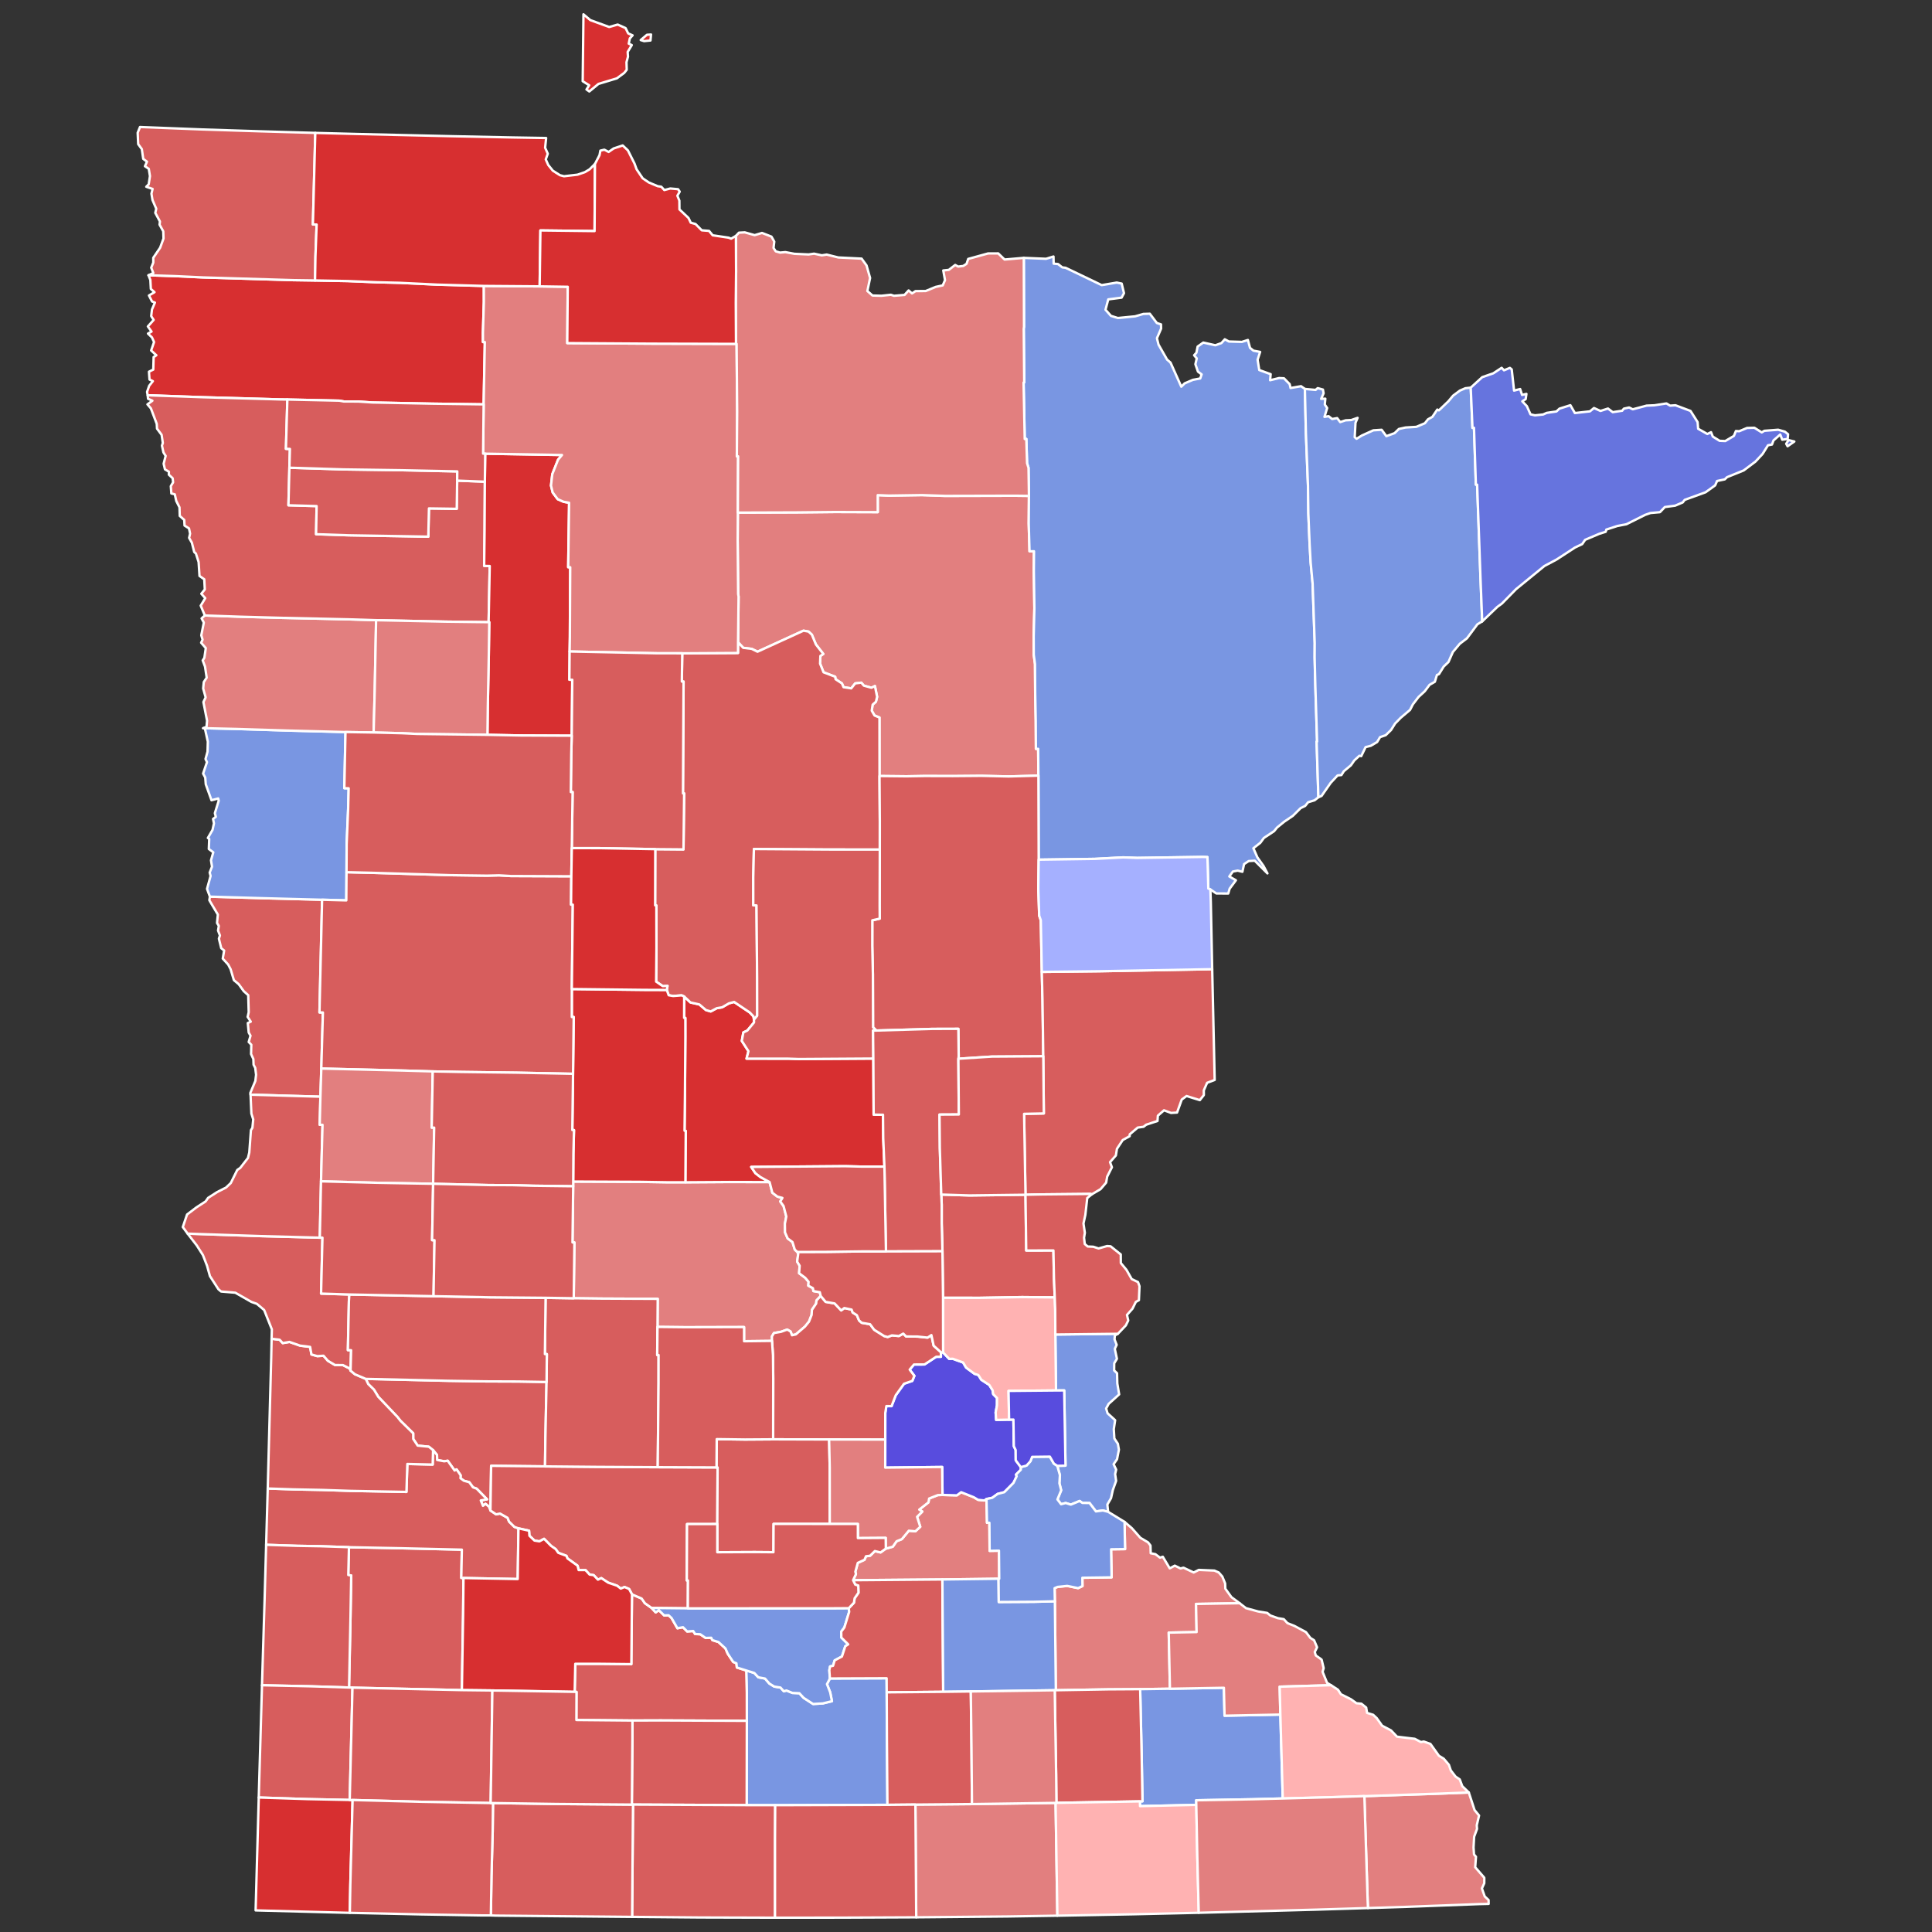 <?xml version="1.0" encoding="UTF-8" standalone="no"?>
<svg
   version="1.2"
   width="810"
   height="810"
   viewBox="0 0 810 810"
   stroke-linecap="round"
   stroke-linejoin="round"
   id="svg30475"
   sodipodi:docname="2022_Minnesota_gubernatorial_election_results_map_by_county.svg"
   inkscape:version="1.3.2 (091e20e, 2023-11-25, custom)"
   xmlns:inkscape="http://www.inkscape.org/namespaces/inkscape"
   xmlns:sodipodi="http://sodipodi.sourceforge.net/DTD/sodipodi-0.dtd"
   xmlns="http://www.w3.org/2000/svg"
   xmlns:svg="http://www.w3.org/2000/svg"
   xmlns:rdf="http://www.w3.org/1999/02/22-rdf-syntax-ns#"
   xmlns:cc="http://creativecommons.org/ns#"
   xmlns:dc="http://purl.org/dc/elements/1.1/">
  <rect x="0" y="0" width="810" height="810" fill="#333333" stroke="none"/>
  <defs
     id="defs30479" />
  <sodipodi:namedview
     pagecolor="#ffffff"
     bordercolor="#666666"
     borderopacity="1"
     objecttolerance="10"
     gridtolerance="10"
     guidetolerance="10"
     inkscape:pageopacity="0"
     inkscape:pageshadow="2"
     inkscape:window-width="1900"
     inkscape:window-height="1041"
     id="namedview30477"
     showgrid="false"
     inkscape:zoom="0.81999999"
     inkscape:cx="434.14635"
     inkscape:cy="457.92684"
     inkscape:window-x="4"
     inkscape:window-y="0"
     inkscape:window-maximized="0"
     inkscape:current-layer="svg30475"
     inkscape:showpageshadow="2"
     inkscape:pagecheckerboard="0"
     inkscape:deskcolor="#d1d1d1" />
  <g
     id="Minnesota"
     transform="translate(5,5)"
     stroke="white"
     stroke-width="1">
    <path
       d="M 304.34 209.91 328.62 209.83 345.15 209.66 363 209.72 362.99 202.59 367.64 202.78 381.5 202.57 391.25 202.9 420.46 202.83 426.39 202.9 426.3 214.48 426.63 226.12 428.51 226.12 428.44 234.41 428.67 249.97 428.38 261.72 428.41 269.54 428.93 273.42 429.01 285.45 429.24 297.26 429.31 308.96 430.26 308.95 430.36 320.19 417.89 320.53 406.42 320.27 394.46 320.37 382.64 320.34 375.04 320.47 363.74 320.35 363.72 295.82 361.65 294.98 360.48 292.96 360.86 290.42 362.23 289.22 362.73 287.13 361.82 282.64 360.36 283.34 357.17 282.46 356.1 281.21 353.56 281.51 351.88 283.6 348.66 283.1 347.98 281.52 345.31 279.76 345.16 278.73 340.27 276.86 338.82 273.22 338.95 270.01 340.18 269.18 337.07 265.18 335.37 261.08 333.97 259.79 331.86 259.42 312.59 268.23 310.16 267.04 306.6 266.61 304.43 264.28 304.65 245.08 304.47 244.08 304.27 221.69 304.34 209.91 Z"
       id="Itasca"
       fill="#b3c4db"
       style="fill:#e27f7f;fill-opacity:1" />
    <path
       d="M 307.86 695.35 311.23 696.4 312.93 698.21 315.74 698.74 317.55 700.82 319.6 702.1 322.22 702.51 323.64 704.08 324.72 703.74 327.23 704.76 330.14 704.9 331.91 706.82 335.88 709.4 339.95 709.17 343.8 708.23 343.06 704.52 341.71 701.08 342.94 698.71 366.72 698.62 366.76 704.52 366.85 724.64 367.06 751.69 320.01 751.83 308.05 751.81 308.11 716.47 308.1 704.64 307.86 695.35 Z"
       id="Blue Earth"
       fill="#b8e0da"
       style="fill:#7996e2;fill-opacity:1" />
    <path
       d="M 83 370.92 105.25 371.57 130.04 372.22 128.94 419.45 130.38 419.49 129.71 443 129.34 454.79 100.04 453.95 99.93 453.27 102.06 448.18 102.36 445.59 102.01 442.73 101.31 441.39 101.22 439.01 100.26 436.91 100.36 433.01 99.27 431.85 100.03 429.23 99.27 427.89 98.89 423.92 100.14 423.33 98.82 421.34 99.27 419.38 99.07 412.24 97.19 410.55 95.09 407.64 93.05 405.92 91.69 401.36 90.67 399.4 88.39 396.9 88.97 393.51 87.75 392.54 86.77 388.54 87.21 387.21 86.42 385.13 86.74 383.18 85.99 381.96 86.33 378.43 82.76 372.42 83 370.92 Z"
       id="Wilkin"
       fill="#b1e486"
       style="fill:#d75d5d;fill-opacity:1" />
    <path
       d="M 235.31 492.34 235.32 490.37 263.26 490.49 275.06 490.68 282.35 490.68 300.72 490.56 317.66 490.6 318.8 495.05 320.93 496.68 323.03 497.23 322.13 498.72 323.52 500.64 324.66 505.04 324.07 508.05 324.13 511.69 325.24 514.23 327.25 515.74 328.22 518.9 329.3 519.89 329.67 520.65 329.21 523.94 330.26 525.67 330.03 528.81 332.59 530.72 334.01 532.4 333.88 534.01 335.83 535.08 336.03 536.29 338.71 536.76 339.08 538.33 337.31 540.23 337.18 541.52 335.4 544.17 335.28 546.28 334.17 549.11 332.47 551.19 328.65 554.46 327.05 554.81 326.43 553.22 325.05 552.43 322.47 553.36 319.48 553.88 318.63 555.32 318.66 557.18 306.96 557.32 306.95 551.38 282.42 551.44 270.66 551.31 270.75 539.55 247.27 539.44 235.54 539.3 235.82 515.91 235.02 515.9 235.31 492.34 Z"
       id="Stearns"
       fill="#cbdc93"
       style="fill:#e27f7f;fill-opacity:1" />
    <path
       d="M 141.3 643.67 162.92 644.1 188.63 644.7 188.4 656.54 189.32 656.59 189.16 672.02 188.65 703.59 142.78 702.56 141.34 702.5 141.95 672.86 142.24 655.53 141.02 655.33 141.3 643.67 Z"
       id="Lyon"
       fill="#e4c9a0"
       style="fill:#d75d5d;fill-opacity:1" />
    <path
       d="M 366.38 644.27 369.31 643.46 370.89 641.18 373.11 640.28 376.02 636.76 378.78 637 380.82 635.12 379.49 630.93 381.69 628.72 380.39 627.91 384.26 624.87 384.54 623.26 388.21 621.82 390.15 621.76 396.18 621.93 397.97 620.61 403.25 622.72 405.06 623.8 407.65 624.08 408.59 623.46 408.81 633.43 409.81 633.42 409.9 645.2 413.82 645.13 413.93 656.9 413.64 656.9 390.1 657.2 352.66 657.51 353.86 654.94 353.61 653.95 354.64 650.24 357.45 648.94 358.07 647.46 359.77 647.27 361.79 645.29 364.18 645.87 366.38 644.27 Z"
       id="Scott"
       fill="#94bbeb"
       style="fill:#e27f7f;fill-opacity:1" />
    <path
       d="M 235.94 704.32 236.19 692.56 246.55 692.56 259.69 692.7 259.96 663.44 264.03 665.2 265.35 667.13 268.19 669.14 269.9 670.99 271.24 670.09 273.46 672.27 275.32 672.21 276.55 673.36 279.01 677.65 281.35 677.22 283.11 679 285.63 678.81 286.42 680.07 288.57 680.16 290.83 681.72 293.17 681.63 293.68 682.63 296.21 683.42 299.16 686.12 300.08 688.27 302.4 691.78 303.75 692.34 303.93 694.11 307.86 695.35 308.1 704.64 308.11 716.47 272.01 716.3 260.14 716.34 236.65 716.12 236.7 704.34 235.94 704.32 Z"
       id="Brown"
       fill="#d8e9e9"
       style="fill:#d75d5d;fill-opacity:1" />
    <path
       d="M 366.15 598.55 366.16 587.36 366.61 584.51 368.79 584.53 370.54 579.98 374.02 575.14 377.49 573.94 378.35 571.83 376.39 569.22 378.19 567.07 382.6 567.06 387.49 563.84 389.48 563.83 389.48 561.92 390.39 562.03 392.97 564.72 394.43 564.67 398.79 566.23 400.05 568.38 403.58 570.98 405.18 571.47 406.41 573.46 409.76 575.64 411.17 577.9 411.39 579.48 413.01 581.12 412.99 584.22 412.43 587.17 412.64 590.3 418.07 590.19 419.88 590.16 420.06 601.34 420.82 602.92 420.85 607.24 422.99 610.1 422.99 611.2 420.97 613.22 421.24 613.95 419.91 616.72 416.06 620.61 413.27 621.33 411 622.97 408.59 623.46 407.65 624.08 405.06 623.8 403.25 622.72 397.97 620.61 396.18 621.93 390.15 621.76 390.01 610.04 366.14 610.31 366.15 598.55 Z"
       id="Hennepin"
       fill="#cdec98"
       style="fill:#584cde;fill-opacity:1" />
    <path
       d="M 148.34 573.1 183.04 573.91 198.66 574.15 212.35 574.2 224.14 574.4 223.66 598 223.5 609.79 200.91 609.55 200.62 628.28 199.99 626.68 198.54 625.48 197.49 626.32 196.57 624.07 199.19 623.6 194.83 619.12 193.31 618.58 191.73 616.42 189.47 615.8 188.06 614.76 188.14 613.55 186.42 611.05 185.61 611.53 182.7 607.42 181.24 607.65 178.27 607.1 178.21 605 176.57 602.99 174.76 601.54 170.1 601.08 168.25 598.29 168.24 595.93 162.92 590.71 161.63 589.07 153.59 580.62 151.78 577.63 149.39 575.29 148.34 573.1 Z"
       id="Chippewa"
       fill="#d5bca5"
       style="fill:#d75d5d;fill-opacity:1" />
    <path
       d="M 57.25 110.4 68.19 110.75 79.9 111.3 117.89 112.45 127.09 112.58 140.76 112.83 152.78 113.33 162.61 113.57 178.29 114.33 197.85 114.88 197.86 121.63 197.47 134.44 197.48 138.41 198.27 138.42 197.77 164.53 176.27 164.24 151.06 163.74 145.16 163.34 139.16 163.33 137.26 162.98 115.48 162.5 112.51 162.46 80.11 161.54 56.92 160.72 56.66 159.31 57.55 156.74 59.09 154.8 57.68 154.11 57.45 150.84 59.26 149.95 59.41 144.71 60.55 143.95 58.37 141.94 59.59 138.41 58.71 136.46 57.04 134.86 58.54 134.01 56.99 131.87 59.42 129.13 58.39 127.54 58.71 124.76 59.95 121.86 58.75 121.4 57.45 118.88 59.78 117.5 58.24 116.14 58.04 112.39 57.25 110.4 Z"
       id="Marshall"
       fill="#dbe5d2"
       style="fill:#d72f30;fill-opacity:1" />
    <path
       d="M 438.26 609.55 441.72 609.48 441.17 577.94 437.73 577.96 437.46 554.5 463.67 554.2 462.42 554.88 462.27 556.53 463.17 558.84 462.38 560.49 463.28 564.67 462.14 566.56 462.11 569.55 463.33 570.73 463.44 575.05 464.21 579.61 459.81 583.58 458.75 585.53 459.35 587.52 462.53 590.42 461.96 594.15 462.2 598.1 463.67 600.3 464.1 602.79 463.32 606.8 461.88 608.87 462.96 611.14 462.52 613.01 462.94 615.86 461.55 619.75 460.8 623.12 459.26 625.78 459.58 628.84 457.38 628.27 454.48 628.67 451.78 625.14 448.81 625.11 447.64 624.3 443.94 625.82 441.79 625.14 439.87 625.66 438.34 623.64 439.9 619.81 439.16 616.86 439.37 613.45 438.26 609.55 Z"
       id="Washington"
       fill="#9a94d1"
       style="fill:#7996e2;fill-opacity:1" />
    <path
       d="M 107.25 619.06 118.15 619.43 130.03 619.66 141.82 620.05 165.4 620.49 165.78 608.77 176.4 609.02 176.57 602.99 178.21 605 178.27 607.1 181.24 607.65 182.7 607.42 185.61 611.53 186.42 611.05 188.14 613.55 188.06 614.76 189.47 615.8 191.73 616.42 193.31 618.58 194.83 619.12 199.19 623.6 196.57 624.07 197.49 626.32 198.54 625.48 199.99 626.68 200.62 628.28 202.99 629.89 204.64 629.56 207.82 631.36 208.43 632.93 210.67 635.15 212.37 635.77 212.05 657.02 189.32 656.59 188.4 656.54 188.63 644.7 162.92 644.1 141.3 643.67 129.47 643.27 119.63 643.1 106.58 642.67 107.25 619.06 Z"
       id="Yellow Medicine"
       fill="#e8ead8"
       style="fill:#d75d5d;fill-opacity:1" />
    <path
       d="M 108.87 556.28 112.25 556.7 113.53 558.1 116.36 557.6 120.78 559.15 125.02 559.7 125.58 562.87 128.05 563.56 130.63 563.39 132.47 565.51 135.46 567.3 138.75 567.31 141.64 568.75 141.98 569.63 143.79 571.16 148.34 573.1 149.39 575.29 151.78 577.63 153.59 580.62 161.63 589.07 162.92 590.71 168.24 595.93 168.25 598.29 170.1 601.08 174.76 601.54 176.57 602.99 176.4 609.02 165.78 608.77 165.4 620.49 141.82 620.05 130.03 619.66 118.15 619.43 107.25 619.06 108.7 564.4 108.87 556.28 Z"
       id="Lac qui Parle"
       fill="#bbea90"
       style="fill:#d75d5d;fill-opacity:1" />
    <path
       d="M 80.19 300.29 94.04 300.61 116.48 301.31 139.85 301.91 139.37 325.46 141.18 325.5 140.96 334.23 140.34 348.87 140.28 360.67 140.19 372.49 130.04 372.22 105.25 371.57 83 370.92 81.8 367.66 83.29 362.25 82.9 360.84 83.89 358.34 83.46 355.7 84.42 352.33 82.55 350.95 82.71 346.72 82.15 346.32 84.11 342.92 84.7 340.2 84.32 338.36 85.49 337.47 85.08 335.93 86.7 330.7 86.48 329.76 83.67 330.51 81.27 323.8 81.05 320.99 80.15 319.33 81.78 314.53 81.16 313.23 82.01 310.12 82.13 305.96 80.91 300.43 80.19 300.29 Z"
       id="Clay"
       fill="#cde2b7"
       style="fill:#7996e2;fill-opacity:1" />
    <path
       d="M 80.88 253.04 95.67 253.56 113.46 254.04 140.93 254.65 152.68 255.02 152.11 284.23 151.65 302.1 139.85 301.91 116.48 301.31 94.04 300.61 80.19 300.29 81.58 299.74 81.81 297.16 80.28 289.33 81.22 287.38 80.18 283.66 80.44 280.96 81.65 279.11 80.96 274.48 79.98 271.88 80.68 270.8 81.28 266.72 79.33 264.47 79.93 263.18 79.39 261.36 80.45 256.03 79.52 254.26 80.88 253.04 Z"
       id="Norman"
       fill="#c4e4e2"
       style="fill:#e27f7f;fill-opacity:1" />
    <path
       d="M 127.19 50.72 126.18 89.11 127.75 89.14 127.25 102.58 127.09 112.58 117.89 112.45 79.9 111.3 68.19 110.75 57.25 110.4 59.28 109.48 58.4 107.23 59.27 105.08 59.26 103.09 62.14 98.85 63.55 95 63.45 91.99 61.9 89.19 62.05 87.85 60.1 84.23 60.51 82.51 58.92 78.83 58.49 76.19 58.97 74.21 56.33 73.3 57.34 72.27 57.87 68.83 57.37 65.78 55.76 64.68 56.62 62.78 55.05 61.61 54.46 57.51 52.93 55.43 52.72 50.66 53.7 48.25 80.25 49.29 103.63 50.04 127.19 50.72 Z"
       id="Kittson"
       fill="#cee8ef"
       style="fill:#d75d5d;fill-opacity:1" />
    <path
       d="M 56.92 160.72 80.11 161.54 112.51 162.46 115.48 162.5 114.88 183.17 116.55 183.22 116.33 191.09 115.93 206.84 127.74 207.18 127.52 218.97 141.16 219.42 174.57 219.99 174.84 208.15 186.49 208.32 186.67 196.5 198.28 196.95 198.16 217.57 197.99 232.25 200.32 232.3 199.86 255.85 181.84 255.63 152.68 255.02 140.93 254.65 113.46 254.04 95.67 253.56 80.88 253.04 79.15 248.93 81.05 245.78 79.41 243.93 80.86 242.12 80.64 237.87 78.64 236.47 78.27 230.64 77.13 227.07 76.43 226.44 75.44 222.53 74.29 220.51 74.69 218.73 74.24 216.53 72.37 215.34 72.25 212.99 70.36 211.3 70.25 207.71 68.9 205.02 68.28 202.25 66.84 201.88 66.61 198.83 67.57 197.21 67.38 195.49 65.79 194.02 65.81 192.77 64.16 191.78 63.61 189.41 64.45 186.14 63.52 184.67 62.9 181.85 63.26 180.7 62.75 177.28 60.83 174.72 60.72 172.71 58.26 166.21 56.82 164.53 58.9 162.99 57.06 162.18 56.92 160.72 Z"
       id="Polk"
       fill="#c7d5e6"
       style="fill:#d75d5d;fill-opacity:1" />
    <path
       d="M 281.85 412.79 284.48 415.28 288.21 416.11 290.96 418.46 292.97 419.05 295.5 417.7 297.76 417.31 300.61 415.66 302.79 415.07 309.33 419.47 310.9 421.13 311.11 422.5 311.14 423.65 308.33 427.06 306.66 427.85 306.01 431.41 308.79 435.72 307.99 438.84 325.53 438.85 329.94 439 361.15 438.8 361.28 462.31 365.2 462.37 365.3 472.24 365.8 484.1 356.02 484.1 349.28 483.93 309.95 484.24 311.71 486.86 313.85 488.51 317.66 490.6 300.72 490.56 282.35 490.68 282.5 469.14 282 469.05 282.17 453.8 282.34 429.7 282.33 421.77 281.82 421.74 281.85 412.79 Z"
       id="Morrison"
       fill="#bce4ec"
       style="fill:#d72f30;fill-opacity:1" />
    <path
       d="M 223.5 609.79 245.17 609.99 270.76 610.13 295.4 610.22 295.85 610.22 295.74 633.96 283.04 633.98 282.95 657.61 283.43 657.61 283.38 669.31 268.19 669.14 265.35 667.13 264.03 665.2 259.96 663.44 258.76 661.2 256.84 660.36 255.27 661.02 253.7 659.81 249.99 658.54 247.11 656.64 245.68 657.27 243.89 655.38 242.21 655.16 240.46 653.26 237.6 653.26 237.14 651.42 232.89 648.36 232.49 647.3 229.05 646.02 227.98 644.48 226.05 643.14 223.1 640.16 221.16 641.22 219.07 640.89 216.96 638.86 216.82 636.76 212.37 635.77 210.67 635.15 208.43 632.93 207.82 631.36 204.64 629.56 202.99 629.89 200.62 628.28 200.91 609.55 223.5 609.79 Z"
       id="Renville"
       fill="#f3d7d4"
       style="fill:#d75d5d;fill-opacity:1" />
    <path
       d="M 424.23 103.11 433.56 103.5 436.68 102.54 436.75 105.54 438.58 105.7 440.37 107.1 441.75 107.27 456.89 114.54 463.2 113.47 465.27 113.89 466.24 117.92 465.23 119.79 459.64 120.52 458.49 124.86 460.76 127.42 463.66 128.33 470.91 127.62 474.36 126.62 477.06 126.53 480.01 130.42 481.76 131 481.8 132.77 480.05 136.8 480.72 139.49 484.3 145.75 485.75 147.02 490.26 157.12 491.68 155.72 495.13 154.25 498.2 153.67 498.79 151.96 497.25 150.81 496.17 147.7 496.74 145.27 495.64 143.94 496.6 142.89 497.11 140.3 499.49 138.62 504.54 139.76 507.08 138.84 508.51 137.25 510.22 138.18 515.66 138.34 518.19 137.54 519.07 140.84 520.52 142.01 523.32 142.54 522.25 145.82 522.95 150.14 527.73 151.87 527.5 154.41 531.28 153.5 533.31 153.6 535.7 156.05 536.07 157.68 540.46 156.91 542.08 158.06 542.51 176.63 543.38 198.52 543.53 210.32 544.06 223.03 544.5 230.85 545.32 239.65 546.2 264.59 546.17 270.58 546.46 282.44 547.2 305.92 547 305.9 547.74 329.26 546.15 330.52 543.44 331.34 542.2 332.88 540.3 333.81 537.03 337.05 533.39 339.52 530.39 341.97 529.18 343.46 524.88 346.32 523.4 348.35 520.48 350.63 522.19 354.5 524.75 358.09 526.38 361.17 521.05 355.85 518.53 356 516.58 357.28 515.88 360.5 513.91 360.01 511.89 360.39 510.39 362.46 513.16 364.06 510.54 367.58 509.95 369.61 504.94 369.58 502.45 367.9 501.59 367.52 501.23 354.34 499.22 354.27 471.78 354.68 465.93 354.46 454.05 355.09 430.47 355.42 430.36 320.19 430.26 308.95 429.31 308.96 429.24 297.26 429.01 285.45 428.93 273.42 428.41 269.54 428.38 261.72 428.67 249.97 428.44 234.41 428.51 226.12 426.63 226.12 426.3 214.48 426.39 202.9 426.21 191.14 425.6 189.2 425.29 179.03 424.62 179.06 424.14 155.36 424.41 155.36 424.21 132.78 424.32 132.04 424.23 103.11 Z"
       id="St. Louis"
       fill="#cee9e7"
       style="fill:#7996e2;fill-opacity:1" />
    <path
       d="M 129.08 513.9 130.19 513.91 129.61 537.34 141.47 537.72 141.28 540.49 140.85 561.05 142.2 561.09 141.98 569.63 141.64 568.75 138.75 567.31 135.46 567.3 132.47 565.51 130.63 563.39 128.05 563.56 125.58 562.87 125.02 559.7 120.78 559.15 116.36 557.6 113.53 558.1 112.25 556.7 108.87 556.28 108.97 552.33 105.75 544.24 102.69 541.64 100.41 540.84 93.66 536.98 87.69 536.47 86.56 535.51 83.02 530.02 81.81 525.68 80.07 521.19 77.48 517.13 73.67 512.21 104.53 513.25 129.08 513.9 Z"
       id="Big Stone"
       fill="#e8c7b1"
       style="fill:#d75d5d;fill-opacity:1" />
    <path
       d="M 339.08 538.33 341.15 540.81 344.92 541.47 347.68 544.39 348.98 543.4 352.03 544.05 352.48 545.28 354.24 546.38 355.18 548.61 356.29 549.59 359.78 550.18 361.51 552.51 365.7 555.15 367.16 555.55 368.94 554.86 371.85 555.14 373.7 554.12 374.9 555.32 379.7 555.36 383.9 555.8 385.49 554.74 386.44 559.19 389.48 561.92 389.48 563.83 387.49 563.84 382.6 567.06 378.19 567.07 376.39 569.22 378.35 571.83 377.49 573.94 374.02 575.14 370.54 579.98 368.79 584.53 366.61 584.51 366.16 587.36 366.15 598.55 342.61 598.51 319.14 598.44 319.18 573.04 319.08 563.23 318.66 557.18 318.63 555.32 319.48 553.88 322.47 553.36 325.05 552.43 326.43 553.22 327.05 554.81 328.65 554.46 332.47 551.19 334.17 549.11 335.28 546.28 335.4 544.17 337.18 541.52 337.31 540.23 339.08 538.33 Z"
       id="Wright"
       fill="#f4ddd3"
       style="fill:#d75d5d;fill-opacity:1" />
    <path
       d="M 542.08 158.06 546.56 158.47 547.46 157.72 549.65 158.33 549.93 159.9 548.9 162.22 550.65 162.15 550.43 164.61 551.42 166.07 550.29 169.77 552.02 169.49 553.51 170.67 555.61 170.29 556.89 171.97 559.13 171.22 561.52 171.1 564.18 170.18 563.3 172.24 562.97 178.29 563.75 178.96 565.96 177.59 570.79 175.41 574.27 175.19 576.24 177.86 579.7 176.59 581.48 174.85 584.26 174.23 588.79 173.96 592.38 172.45 593.7 170.79 595.53 169.77 597.59 166.71 598.26 167.05 602.24 163.24 604.23 160.87 607.06 158.76 609.35 157.77 611.61 157.52 612.34 174.38 612.98 174.35 613.77 198.19 614.3 198.2 615.69 236.96 616.42 255.53 614.4 256.75 610.03 262.61 607 264.93 604.1 268.39 602.28 272.54 600.27 274.46 598.29 277.65 597.44 277.98 596.57 280.84 594.35 282.12 592.34 284.8 589.75 287.19 587.35 290.31 586.16 292.63 582.22 295.97 579.91 298.34 578.2 301.06 575.95 303.24 573.6 304.04 572.36 306.11 569.72 307.67 567.53 308.23 565.7 312.02 564.92 311.86 562.8 313.81 561.38 315.85 558.4 318.34 557.4 319.94 555.79 320.1 552.88 323.23 549.07 328.7 547.74 329.26 547 305.9 547.2 305.92 546.46 282.44 546.17 270.58 546.2 264.59 545.32 239.65 544.5 230.85 544.06 223.03 543.53 210.32 543.38 198.52 542.51 176.63 542.08 158.06 Z"
       id="Lake"
       fill="#b6a8f0"
       style="fill:#7996e2;fill-opacity:1" />
    <path
       d="M 260.14 716.34 272.01 716.3 308.11 716.47 308.05 751.81 260.39 751.58 259.91 751.58 260.14 724.19 260.14 716.34 Z"
       id="Watonwan"
       fill="#e7d5a7"
       style="fill:#d75d5d;fill-opacity:1" />
    <path
       d="M 743.87 181.06 744.85 179.5 747.28 180.11 744.45 182.1 743.87 181.06 Z M 611.61 157.52 616.44 153.12 621.08 151.51 624.57 149.21 625.56 150.25 628.03 149.24 628.8 149.88 629.78 158.76 632.33 158.1 633.13 160.57 634.96 160.14 634.64 162.34 633.23 163.26 635.14 165.27 636.67 168.71 638.52 169.13 641.94 168.78 643.47 168.1 647.53 167.51 648.82 166.32 653.39 164.88 655.28 168.17 661.59 167.46 663.28 166.06 666.01 167.29 669.16 166.28 671.14 167.8 675.1 167.2 675.82 166.32 678.02 165.84 679.54 166.6 685.35 165.06 688.61 164.92 693.67 164.14 695.21 165.07 697.44 164.91 703.76 167.28 706.73 171.97 706.95 174.76 710.8 176.95 712.36 176.2 713.1 178.04 715.94 179.81 718.33 179.91 721.94 177.76 722.79 175.7 724.15 175.8 727.47 174.42 730.53 174.34 733.62 176.29 734.72 175.61 740.51 175.17 743.33 175.98 744.65 177.05 744.48 179.04 742.21 179.35 741.37 177.16 738.54 179.66 737.91 181.37 736.24 181.68 733.97 185.32 731.01 188.5 726.06 192.23 719.1 195.04 718.1 195.98 714.89 196.66 714.08 198.5 710.08 201.38 701.32 204.57 700.5 205.64 697.28 207.01 692.99 207.58 690.95 209.73 686.98 210.08 684.75 210.86 676.88 214.79 673.11 215.51 668.47 217.02 668.19 217.96 665.53 218.79 659.57 221.32 658.35 223.12 655.33 224.55 647.64 229.56 642.5 232.3 630.62 242 624.67 248.06 622.78 249.43 616.42 255.53 615.69 236.96 614.3 198.2 613.77 198.19 612.98 174.35 612.34 174.38 611.61 157.52 Z"
       id="Cook"
       fill="#f1c9ad"
       style="fill:#6674de;fill-opacity:1" />
    <path
       d="M 268.19 669.14 283.38 669.31 343.08 669.29 350.85 669.24 351.02 670.77 349 677.34 347.69 679.07 347.74 681.56 350.61 684.4 349.39 685.2 347.99 689.5 344.94 691.12 344.27 693.38 343.02 693.66 342.7 695.26 342.94 698.71 341.71 701.08 343.06 704.52 343.8 708.23 339.95 709.17 335.88 709.4 331.91 706.82 330.14 704.9 327.23 704.76 324.72 703.74 323.64 704.08 322.22 702.51 319.6 702.1 317.55 700.82 315.74 698.74 312.93 698.21 311.23 696.4 307.86 695.35 303.93 694.11 303.75 692.34 302.4 691.78 300.08 688.27 299.16 686.12 296.21 683.42 293.68 682.63 293.17 681.63 290.83 681.72 288.57 680.16 286.42 680.07 285.63 678.81 283.11 679 281.35 677.22 279.01 677.65 276.55 673.36 275.32 672.21 273.46 672.27 271.24 670.09 269.9 670.99 268.19 669.14 Z"
       id="Nicollet"
       fill="#a5a7e4"
       style="fill:#7996e2;fill-opacity:1" />
    <path
       d="M 189.32 656.59 212.05 657.02 212.37 635.77 216.82 636.76 216.96 638.86 219.07 640.89 221.16 641.22 223.1 640.16 226.05 643.14 227.98 644.48 229.05 646.02 232.49 647.3 232.89 648.36 237.14 651.42 237.6 653.26 240.46 653.26 242.21 655.16 243.89 655.38 245.68 657.27 247.11 656.64 249.99 658.54 253.7 659.81 255.27 661.02 256.84 660.36 258.76 661.2 259.96 663.44 259.69 692.7 246.55 692.56 236.19 692.56 235.94 704.32 201.43 703.74 188.65 703.59 189.16 672.02 189.32 656.59 Z"
       id="Redwood"
       fill="#c6edcf"
       style="fill:#d72f30;fill-opacity:1" />
    <path
       d="M 106.58 642.67 119.63 643.1 129.47 643.27 141.3 643.67 141.02 655.33 142.24 655.53 141.95 672.86 141.34 702.5 125.13 701.99 104.84 701.55 105.93 665.83 106.58 642.67 Z"
       id="Lincoln"
       fill="#abe3a6"
       style="fill:#d75d5d;fill-opacity:1" />
    <path
       d="M 269.72 351.01 281.56 351.11 281.83 327.63 281.34 327.63 281.59 280.75 280.86 280.74 281.04 268.9 304.41 268.76 304.43 264.28 306.6 266.61 310.16 267.04 312.59 268.23 331.86 259.42 333.97 259.79 335.37 261.08 337.07 265.18 340.18 269.18 338.95 270.01 338.82 273.22 340.27 276.86 345.16 278.73 345.31 279.76 347.98 281.52 348.66 283.1 351.88 283.6 353.56 281.51 356.1 281.21 357.17 282.46 360.36 283.34 361.82 282.64 362.73 287.13 362.23 289.22 360.86 290.42 360.48 292.96 361.65 294.98 363.72 295.82 363.74 320.35 363.87 339.47 363.86 351.19 342.17 351.17 311.08 350.96 310.81 362.76 310.82 374.55 312.17 374.6 312.43 405.15 312.46 420.86 311.11 422.5 310.9 421.13 309.33 419.47 302.79 415.07 300.61 415.66 297.76 417.31 295.5 417.7 292.97 419.05 290.96 418.46 288.21 416.11 284.48 415.28 281.85 412.79 280.79 412.31 277.22 412.58 275.35 412.26 274.55 410.04 274.86 408.33 272.87 408.45 270.09 406.55 270.22 392.34 270.18 374.62 269.67 374.56 269.72 351.01 Z"
       id="Cass"
       fill="#8e94e1"
       style="fill:#d75d5d;fill-opacity:1" />
    <path
       d="M 350.85 669.24 353.03 666.93 353.31 665.06 354.92 662.75 354.82 659.76 353.57 659.36 352.66 657.51 390.1 657.2 390.44 704.3 366.76 704.52 366.72 698.62 342.94 698.71 342.7 695.26 343.02 693.66 344.27 693.38 344.94 691.12 347.99 689.5 349.39 685.2 350.61 684.4 347.74 681.56 347.69 679.07 349 677.34 351.02 670.77 350.85 669.24 Z"
       id="Le Sueur"
       fill="#c6a2a0"
       style="fill:#d75d5d;fill-opacity:1" />
    <path
       d="M 260.39 751.58 308.05 751.81 320.01 751.83 319.93 765.64 319.93 799 288.47 798.91 260.02 798.66 260.39 751.58 Z"
       id="Martin"
       fill="#a0abe9"
       style="fill:#d75d5d;fill-opacity:1" />
    <path
       d="M 389.63 495.82 401.47 496.19 424.94 495.9 425.25 519.28 436.65 519.25 436.88 531 437.21 538.94 423.52 538.81 405.9 539.12 390.37 539.11 390.13 519.6 389.82 507.9 389.82 500.09 389.63 495.82 Z"
       id="Isanti"
       fill="#9fc4c7"
       style="fill:#d75d5d;fill-opacity:1" />
    <path
       d="M 437.26 666.35 437.15 660.84 438.39 660.32 442.45 659.9 447.01 660.83 448.83 659.97 448.79 656.48 461.05 656.31 460.83 644.55 466.69 644.47 466.47 633.06 469.53 635.7 473.12 639.75 476.31 641.63 477.35 642.97 477.44 646.22 479.38 646.58 481.34 648.06 482.51 647.67 485.41 652.53 487.54 651.41 489.95 652.59 491.18 652.26 495.46 654.27 497.59 653.19 504.15 653.47 505.97 654.27 507.46 655.98 508.65 658.87 508.73 661.07 511.29 664.62 514.73 667.16 496.45 667.46 496.68 679.25 485 679.48 485.5 703.01 473.02 703.19 459.54 703.27 437.66 703.64 437.26 666.35 Z"
       id="Goodhue"
       fill="#d5d6f7"
       style="fill:#e27f7f;fill-opacity:1" />
    <path
       d="M 363.86 351.19 363.87 339.47 363.74 320.35 375.04 320.47 382.64 320.34 394.46 320.37 406.42 320.27 417.89 320.53 430.36 320.19 430.47 355.42 430.32 367.63 430.69 378.9 431.36 380.82 431.78 402.47 432.07 414.28 432.4 437.84 410.83 437.98 396.81 438.88 396.94 437.81 396.79 426.34 386 426.37 362.4 427.06 361.03 425.7 360.97 403.44 360.71 391.67 360.72 380.84 363.83 380.13 363.79 374.66 363.86 351.19 Z"
       id="Aitkin"
       fill="#c7f1bc"
       style="fill:#d75d5d;fill-opacity:1" />
    <path
       d="M 104.84 701.55 125.13 701.99 141.34 702.5 142.78 702.56 141.62 749.64 123.89 749.28 103.48 748.61 104.84 701.55 Z"
       id="Pipestone"
       fill="#ccdfe7"
       style="fill:#d75d5d;fill-opacity:1" />
    <path
       d="M 472.91 750.24 473.99 750.21 473.65 731.13 473.02 703.19 485.5 703.01 508.12 702.61 508.4 714.31 531.8 713.84 532.8 749.02 520.09 749.35 496.51 749.78 496.55 751.7 472.96 752.23 472.91 750.24 Z"
       id="Olmsted"
       fill="#cad1f8"
       style="fill:#7996e2;fill-opacity:1" />
    <path
       d="M 390.1 657.2 413.64 656.9 413.74 666.65 428.49 666.56 437.26 666.35 437.66 703.64 437.2 703.65 402.02 704.15 390.44 704.3 390.1 657.2 Z"
       id="Rice"
       fill="#f1c1ac"
       style="fill:#7996e2;fill-opacity:1" />
    <path
       d="M 223.74 539.11 235.54 539.3 247.27 539.44 270.75 539.55 270.66 551.31 270.54 563.1 271.11 563.1 271.1 574.71 270.76 610.13 245.17 609.99 223.5 609.79 223.66 598 224.14 574.4 224.27 562.71 223.45 562.7 223.74 539.11 Z"
       id="Kandiyohi"
       fill="#a0eaa0"
       style="fill:#d75d5d;fill-opacity:1" />
    <path
       d="M 378.79 751.58 402.51 751.37 437.56 750.87 438.31 798.16 417.4 798.49 379.13 798.84 378.79 751.58 Z"
       id="Freeborn"
       fill="#e9dec5"
       style="fill:#e27f7f;fill-opacity:1" />
    <path
       d="M 319.14 598.44 342.61 598.51 342.87 610.28 342.88 633.92 319.33 633.9 319.27 645.77 311.4 645.71 295.73 645.78 295.74 633.96 295.85 610.22 295.4 610.22 295.49 598.36 307.34 598.52 319.14 598.44 Z"
       id="McLeod"
       fill="#cfdbb3"
       style="fill:#d75d5d;fill-opacity:1" />
    <path
       d="M 103.48 748.61 123.89 749.28 141.62 749.64 142.83 749.67 141.88 785.14 141.67 796.97 102.17 795.94 103.48 748.61 Z"
       id="Rock"
       fill="#dbf1e7"
       style="fill:#d72f30;fill-opacity:1" />
    <path
       d="M 141.47 537.72 176.76 538.43 200.33 538.9 223.74 539.11 223.45 562.7 224.27 562.71 224.14 574.4 212.35 574.2 198.66 574.15 183.04 573.91 148.34 573.1 143.79 571.16 141.98 569.63 142.2 561.09 140.85 561.05 141.28 540.49 141.47 537.72 Z"
       id="Swift"
       fill="#b1d9cd"
       style="fill:#d75d5d;fill-opacity:1" />
    <path
       d="M 437.2 703.65 437.66 703.64 459.54 703.27 473.02 703.19 473.65 731.13 473.99 750.21 472.91 750.24 437.91 750.86 437.79 739.04 437.2 703.65 Z"
       id="Dodge"
       fill="#8cd4d9"
       style="fill:#d75d5d;fill-opacity:1" />
    <path
       d="M 142.78 702.56 188.65 703.59 201.43 703.74 200.72 750.93 172.23 750.43 142.83 749.67 141.62 749.64 142.78 702.56 Z"
       id="Murray"
       fill="#e8e1ac"
       style="fill:#d75d5d;fill-opacity:1" />
    <path
       d="M 116.33 191.09 139.02 191.8 163.26 192.14 186.72 192.63 186.67 196.5 186.49 208.32 174.84 208.15 174.57 219.99 141.16 219.42 127.52 218.97 127.74 207.18 115.93 206.84 116.33 191.09 Z"
       id="Red Lake"
       fill="#f5e3cd"
       style="fill:#d75d5d;fill-opacity:1" />
    <path
       d="M 198.42 185.21 230.61 185.76 228.97 187.73 226.55 193.81 226.01 198.57 226.71 201.46 228.81 204.28 231.29 205.37 233.6 205.79 233.22 232.8 234.07 232.82 233.92 262.23 233.82 268.14 233.72 279.97 234.93 280 234.7 303.44 213.36 303.35 199.36 303.08 199.51 291.28 199.93 269.7 200.12 255.83 199.86 255.85 200.32 232.3 197.99 232.25 198.16 217.57 198.28 196.95 198.42 185.21 Z"
       id="Clearwater"
       fill="#c8e9c4"
       style="fill:#d72f30;fill-opacity:1" />
    <path
       d="M 390.37 539.11 405.9 539.12 423.52 538.81 437.21 538.94 437.4 543.93 437.46 554.5 437.73 577.96 417.84 578.15 418.07 590.19 412.64 590.3 412.43 587.17 412.99 584.22 413.01 581.12 411.39 579.48 411.17 577.9 409.76 575.64 406.41 573.46 405.18 571.47 403.58 570.98 400.05 568.38 398.79 566.23 394.43 564.67 392.97 564.72 390.39 562.03 390.37 539.11 Z"
       id="Anoka"
       fill="#f1f2cb"
       style="fill:#ffb2b2;fill-opacity:1" />
    <path
       d="M 408.59 623.46 411 622.97 413.27 621.33 416.06 620.61 419.91 616.72 421.24 613.95 420.97 613.22 422.99 611.2 422.99 610.1 425.36 609.45 427.01 607.63 427.74 605.79 435.16 605.7 436.83 608.61 438.26 609.55 439.37 613.45 439.16 616.86 439.9 619.81 438.34 623.64 439.87 625.66 441.79 625.14 443.94 625.82 447.64 624.3 448.81 625.11 451.78 625.14 454.48 628.67 457.38 628.27 459.58 628.84 466.47 633.06 466.69 644.47 460.83 644.55 461.05 656.31 448.79 656.48 448.83 659.97 447.01 660.83 442.45 659.9 438.39 660.32 437.15 660.84 437.26 666.35 428.49 666.56 413.74 666.65 413.64 656.9 413.93 656.9 413.82 645.13 409.9 645.2 409.81 633.42 408.81 633.43 408.59 623.46 Z"
       id="Dakota"
       fill="#c9dfd9"
       style="fill:#7996e2;fill-opacity:1" />
    <path
       d="M 432.4 437.84 432.07 414.28 431.78 402.47 455.88 402.2 503.22 401.33 504.26 447.78 501.09 448.97 499.7 452.15 499.72 454.11 498.03 456.24 492.46 454.51 490.45 456 488.48 461.45 485.97 461.6 483.02 460.5 480.44 462.75 480.29 464.97 475.54 466.54 474.44 467.41 472 467.74 468.65 470.57 468.62 471.35 465.71 472.96 463.29 476.64 462.84 479.43 460.39 482.23 461.17 484.39 459.19 488.31 458.76 490.81 456.41 493.56 452.75 495.72 452.21 495.56 431.8 495.76 424.94 495.9 424.36 461.98 432.63 461.81 432.4 437.84 Z"
       id="Pine"
       fill="#e0e6ec"
       style="fill:#d75d5d;fill-opacity:1" />
    <path
       d="M 201.69 750.93 228.37 751.33 259.91 751.58 260.39 751.58 260.02 798.66 202.82 798.13 200.79 798.05 201.06 781.41 201.56 762.73 201.69 750.93 Z"
       id="Jackson"
       fill="#abea9a"
       style="fill:#d75d5d;fill-opacity:1" />
    <path
       d="M 234.74 409.66 265.18 410.01 274.55 410.04 275.35 412.26 277.22 412.58 280.79 412.31 281.85 412.79 281.82 421.74 282.33 421.77 282.34 429.7 282.17 453.8 282 469.05 282.5 469.14 282.35 490.68 275.06 490.68 263.26 490.49 235.32 490.37 235.4 478.57 235.65 468.79 234.95 468.76 235.25 445.19 235.53 421.39 234.73 421.38 234.74 409.66 Z"
       id="Todd"
       fill="#ddefea"
       style="fill:#d72f30;fill-opacity:1" />
    <path
       d="M 342.61 598.51 366.15 598.55 366.14 610.31 390.01 610.04 390.15 621.76 388.21 621.82 384.54 623.26 384.26 624.87 380.39 627.91 381.69 628.72 379.49 630.93 380.82 635.12 378.78 637 376.02 636.76 373.11 640.28 370.89 641.18 369.31 643.46 366.38 644.27 366.34 639.77 354.67 639.85 354.66 633.93 342.88 633.92 342.87 610.28 342.61 598.51 Z"
       id="Carver"
       fill="#b1dec6"
       style="fill:#e27f7f;fill-opacity:1" />
    <path
       d="M 142.83 749.67 172.23 750.43 200.72 750.93 201.69 750.93 201.56 762.73 201.06 781.41 200.79 798.05 197.37 798.05 171.63 797.62 141.67 796.97 141.88 785.14 142.83 749.67 Z"
       id="Nobles"
       fill="#cbe8db"
       style="fill:#d75d5d;fill-opacity:1" />
    <path
       d="M 437.73 577.96 441.17 577.94 441.72 609.48 438.26 609.55 436.83 608.61 435.16 605.7 427.74 605.79 427.01 607.63 425.36 609.45 422.99 610.1 420.85 607.24 420.82 602.92 420.06 601.34 419.88 590.16 418.07 590.19 417.84 578.15 437.73 577.96 Z"
       id="Ramsey"
       fill="#b0d0de"
       style="fill:#584cde;fill-opacity:1" />
    <path
       d="M 197.85 114.88 221.26 115.06 233.03 115.24 232.83 138.85 268.19 139.08 303.57 139.17 303.83 139.17 304.06 167.74 303.93 186.31 304.46 186.31 304.34 209.91 304.27 221.69 304.47 244.08 304.65 245.08 304.43 264.28 304.41 268.76 281.04 268.9 270.11 268.88 233.82 268.14 233.92 262.23 234.07 232.82 233.22 232.8 233.6 205.79 231.29 205.37 228.81 204.28 226.71 201.46 226.01 198.57 226.55 193.81 228.97 187.73 230.61 185.76 198.42 185.21 197.54 185.19 197.77 164.53 198.27 138.42 197.48 138.41 197.47 134.44 197.86 121.63 197.85 114.88 Z"
       id="Beltrami"
       fill="#dedfee"
       style="fill:#e27f7f;fill-opacity:1" />
    <path
       d="M 366.76 704.52 390.44 704.3 402.02 704.15 402.3 727.78 402.51 751.37 378.79 751.58 367.06 751.69 366.85 724.64 366.76 704.52 Z"
       id="Waseca"
       fill="#f1dcdb"
       style="fill:#d75d5d;fill-opacity:1" />
    <path
       d="M 152.68 255.02 181.84 255.63 199.86 255.85 200.12 255.83 199.93 269.7 199.51 291.28 199.36 303.08 170.03 302.71 163.49 302.4 151.65 302.1 152.11 284.23 152.68 255.02 Z"
       id="Mahnomen"
       fill="#e9a987"
       style="fill:#e27f7f;fill-opacity:1" />
    <path
       d="M 514.73 667.16 517.39 669.23 522.55 670.63 526.26 671.22 527.59 672.29 530.78 673.43 533.23 673.84 534.77 675.51 537.68 676.67 542.53 679.27 544.37 681.71 545.93 682.68 547.19 685.64 546.22 687.61 546.64 689.04 549.09 690.79 549.95 694.38 549.5 695.92 551.38 700.55 553.04 701.53 531.51 702.15 531.8 713.84 508.4 714.31 508.12 702.61 485.5 703.01 485 679.48 496.68 679.25 496.45 667.46 514.73 667.16 Z"
       id="Wabasha"
       fill="#cbdae2"
       style="fill:#e27f7f;fill-opacity:1" />
    <path
       d="M 100.04 453.95 129.34 454.79 129.04 466.56 130.22 466.6 129.59 490.28 129.08 513.9 104.53 513.25 73.67 512.21 71.64 509.45 73.43 504.18 77.39 501.18 81.2 498.7 82.25 497.21 86.05 494.78 89.76 492.89 91.76 490.99 94.48 485.5 95.72 484.65 98.95 480.5 99.52 478.17 100.2 468.84 100.82 467.84 101.17 464.31 100.39 461.86 100.04 453.95 Z"
       id="Traverse"
       fill="#c4dabe"
       style="fill:#d75d5d;fill-opacity:1" />
    <path
       d="M 130.04 372.22 140.19 372.49 140.28 360.67 150.6 360.91 183.65 361.91 199.18 362.12 204.24 361.99 209.18 362.28 234.53 362.38 234.42 374.27 235.15 374.28 234.74 409.66 234.73 421.38 235.53 421.39 235.25 445.19 211.61 444.72 188.16 444.42 176.43 444.2 164.67 443.85 129.71 443 130.38 419.49 128.94 419.45 130.04 372.22 Z"
       id="Otter Tail"
       fill="#f7e0c1"
       style="fill:#d75d5d;fill-opacity:1" />
    <path
       d="M 129.34 454.79 129.71 443 164.67 443.85 176.43 444.2 176 467.75 177.03 467.76 176.59 491.31 153.12 490.89 129.59 490.28 130.22 466.6 129.04 466.56 129.34 454.79 Z"
       id="Grant"
       fill="#d2eab4"
       style="fill:#e27f7f;fill-opacity:1" />
    <path
       d="M 233.82 268.14 270.11 268.88 281.04 268.9 280.86 280.74 281.59 280.75 281.34 327.63 281.83 327.63 281.56 351.11 269.72 351.01 246.4 350.59 234.73 350.58 235.07 327.07 234.32 327.07 234.5 311.31 234.7 303.44 234.93 280 233.72 279.97 233.82 268.14 Z"
       id="Hubbard"
       fill="#dbdaf1"
       style="fill:#d75d5d;fill-opacity:1" />
    <path
       d="M 311.11 422.5 312.46 420.86 312.43 405.15 312.17 374.6 310.82 374.55 310.81 362.76 311.08 350.96 342.17 351.17 363.86 351.19 363.79 374.66 363.83 380.13 360.72 380.84 360.71 391.67 360.97 403.44 361.03 425.7 362.4 427.06 361.03 427.07 361.15 438.8 329.94 439 325.53 438.85 307.99 438.84 308.79 435.72 306.01 431.41 306.66 427.85 308.33 427.06 311.14 423.65 311.11 422.5 Z"
       id="Crow Wing"
       fill="#bed3f0"
       style="fill:#d75d5d;fill-opacity:1" />
    <path
       d="M 362.4 427.06 386 426.37 396.79 426.34 396.94 437.81 396.81 438.88 396.99 462.25 388.9 462.29 389.03 476.3 389.63 495.82 389.82 500.09 389.82 507.9 390.13 519.6 366.44 519.67 365.8 484.1 365.3 472.24 365.2 462.37 361.28 462.31 361.15 438.8 361.03 427.07 362.4 427.06 Z"
       id="Mille Lacs"
       fill="#bebcdd"
       style="fill:#d75d5d;fill-opacity:1" />
    <path
       d="M 295.74 633.96 295.73 645.78 311.4 645.71 319.27 645.77 319.33 633.9 342.88 633.92 354.66 633.93 354.67 639.85 366.34 639.77 366.38 644.27 364.18 645.87 361.79 645.29 359.77 647.27 358.07 647.46 357.45 648.94 354.64 650.24 353.61 653.95 353.86 654.94 352.66 657.51 353.57 659.36 354.82 659.76 354.92 662.75 353.31 665.06 353.03 666.93 350.85 669.24 343.08 669.29 283.38 669.31 283.43 657.61 282.95 657.61 283.04 633.98 295.74 633.96 Z"
       id="Sibley"
       fill="#c0bbdd"
       style="fill:#d75d5d;fill-opacity:1" />
    <path
       d="M 139.85 301.91 151.65 302.1 163.49 302.4 170.03 302.71 199.36 303.08 213.36 303.35 234.7 303.44 234.5 311.31 234.32 327.07 235.07 327.07 234.73 350.58 234.53 362.38 209.18 362.28 204.24 361.99 199.18 362.12 183.65 361.91 150.6 360.91 140.28 360.67 140.34 348.87 140.96 334.23 141.18 325.5 139.37 325.46 139.85 301.91 Z"
       id="Becker"
       fill="#a1b2e8"
       style="fill:#d75d5d;fill-opacity:1" />
    <path
       d="M 329.3 519.89 341.88 519.85 356.59 519.65 366.44 519.67 390.13 519.6 390.37 539.11 390.39 562.03 389.48 561.92 386.44 559.19 385.49 554.74 383.9 555.8 379.7 555.36 374.9 555.32 373.7 554.12 371.85 555.14 368.94 554.86 367.16 555.55 365.7 555.15 361.51 552.51 359.78 550.18 356.29 549.59 355.18 548.61 354.24 546.38 352.48 545.28 352.03 544.05 348.98 543.4 347.68 544.39 344.92 541.47 341.15 540.81 339.08 538.33 338.71 536.76 336.03 536.29 335.83 535.08 333.88 534.01 334.01 532.4 332.59 530.72 330.03 528.81 330.26 525.67 329.21 523.94 329.67 520.65 329.3 519.89 Z"
       id="Sherburne"
       fill="#a4d6a4"
       style="fill:#d75d5d;fill-opacity:1" />
    <path
       d="M 176.43 444.2 188.16 444.42 211.61 444.72 235.25 445.19 234.95 468.76 235.65 468.79 235.4 478.57 235.32 490.37 235.31 492.34 218.68 492.13 209.7 491.88 200.03 491.85 176.59 491.31 177.03 467.76 176 467.75 176.43 444.2 Z"
       id="Douglas"
       fill="#bad3a2"
       style="fill:#d75d5d;fill-opacity:1" />
    <path
       d="M 303.53 93.91 304.8 92.55 307.25 92.42 311.39 93.59 314.48 92.66 318.43 94.2 319.62 96.29 319.31 98.96 320.23 100.37 322.04 100.9 324.27 100.7 328.06 101.41 334.01 101.68 336.3 101.35 339.56 102.05 341.59 101.73 346.45 102.94 356.23 103.43 358.3 106.28 359.79 111.54 358.65 117.01 360.8 118.9 364.55 119 368.49 118.58 369.8 119.01 374.24 118.64 375.94 116.77 377.37 118.02 378.83 117.04 383.08 117.02 387.31 115.28 390.24 114.65 391.2 112.45 390.47 108.39 392.79 108.15 395.47 106.08 396.69 106.76 398.84 106.5 400.24 105.6 400.93 103.55 409.24 101.26 413.51 101.24 416.18 103.81 424.23 103.11 424.32 132.04 424.21 132.78 424.41 155.36 424.14 155.36 424.62 179.06 425.29 179.03 425.6 189.2 426.21 191.14 426.39 202.9 420.46 202.83 391.25 202.9 381.5 202.57 367.64 202.78 362.99 202.59 363 209.72 345.15 209.66 328.62 209.83 304.34 209.91 304.46 186.31 303.93 186.31 304.06 167.74 303.83 139.17 303.57 139.17 303.48 121.97 303.61 108.76 303.53 93.91 Z"
       id="Koochiching"
       fill="#b7d6dc"
       style="fill:#e27f7f;fill-opacity:1" />
    <path
       d="M 424.94 495.9 431.8 495.76 452.21 495.56 452.75 495.72 450.84 497.27 450.04 504.33 449.25 507.95 449.83 511.84 449.49 513.92 449.79 516.55 451.02 517.6 453.37 517.7 455.58 518.42 459.14 517.41 460.62 517.51 464.89 520.93 464.91 524.54 467.29 527.4 469.47 531.25 472.12 532.52 472.74 534.26 472.49 540.11 471.2 540.84 469.81 543.66 467.49 546.29 468.02 548.62 467.01 550.68 463.67 554.2 437.46 554.5 437.4 543.93 437.21 538.94 436.88 531 436.65 519.25 425.25 519.28 424.94 495.9 Z"
       id="Chisago"
       fill="#c9f6bd"
       style="fill:#d75d5d;fill-opacity:1" />
    <path
       d="M 365.8 484.1 366.44 519.67 356.59 519.65 341.88 519.85 329.3 519.89 328.22 518.9 327.25 515.74 325.24 514.23 324.13 511.69 324.07 508.05 324.66 505.04 323.52 500.64 322.13 498.72 323.03 497.23 320.93 496.68 318.8 495.05 317.66 490.6 313.85 488.51 311.71 486.86 309.95 484.24 349.28 483.93 356.02 484.1 365.8 484.1 Z"
       id="Benton"
       fill="#a0b8c6"
       style="fill:#d75d5d;fill-opacity:1" />
    <path
       d="M 320.01 751.83 367.06 751.69 378.79 751.58 379.13 798.84 347.3 798.98 319.93 799 319.93 765.64 320.01 751.83 Z"
       id="Faribault"
       fill="#9c97de"
       style="fill:#d75d5d;fill-opacity:1" />
    <path
       d="M 396.81 438.88 410.83 437.98 432.4 437.84 432.63 461.81 424.36 461.98 424.94 495.9 401.47 496.19 389.63 495.82 389.03 476.3 388.9 462.29 396.99 462.25 396.81 438.88 Z"
       id="Kanabec"
       fill="#bdf0d8"
       style="fill:#d75d5d;fill-opacity:1" />
    <path
       d="M 115.48 162.5 137.26 162.98 139.16 163.33 145.16 163.34 151.06 163.74 176.27 164.24 197.77 164.53 197.54 185.19 198.42 185.21 198.28 196.95 186.67 196.5 186.72 192.63 163.26 192.14 139.02 191.8 116.33 191.09 116.55 183.22 114.88 183.17 115.48 162.5 Z"
       id="Pennington"
       fill="#c8b39d"
       style="fill:#d75d5d;fill-opacity:1" />
    <path
       d="M 430.47 355.42 454.05 355.09 465.93 354.46 471.78 354.68 499.22 354.27 501.23 354.34 501.59 367.52 502.45 367.9 502.64 373.18 503.22 401.33 455.88 402.2 431.78 402.47 431.36 380.82 430.69 378.9 430.32 367.63 430.47 355.42 Z"
       id="Carlton"
       fill="#e99181"
       style="fill:#a5b0ff;fill-opacity:1" />
    <path
       d="M 270.66 551.31 282.42 551.44 306.95 551.38 306.96 557.32 318.66 557.18 319.08 563.23 319.18 573.04 319.14 598.44 307.34 598.52 295.49 598.36 295.4 610.22 270.76 610.13 271.1 574.71 271.11 563.1 270.54 563.1 270.66 551.31 Z"
       id="Meeker"
       fill="#add8ca"
       style="fill:#d75d5d;fill-opacity:1" />
    <path
       d="M 437.56 750.87 437.91 750.86 472.91 750.24 472.96 752.23 496.55 751.7 496.98 773.35 497.58 796.94 470.01 797.57 438.31 798.16 437.56 750.87 Z"
       id="Mower"
       fill="#b4cbdf"
       style="fill:#ffb2b2;fill-opacity:1" />
    <path
       d="M 244.44 63.74 244.28 91.88 221.57 91.61 221.26 115.06 197.85 114.88 178.29 114.33 162.61 113.57 152.78 113.33 140.76 112.83 127.09 112.58 127.25 102.58 127.75 89.14 126.18 89.11 127.19 50.72 144.74 51.18 184.26 52.1 209.45 52.62 223.97 52.86 223.55 56.94 224.66 59.45 223.81 61.83 224.86 64.18 226.79 66.57 229.76 68.45 231.47 68.89 237.13 68.23 240.22 67.17 242.18 65.99 244.44 63.74 Z"
       id="Roseau"
       fill="#97e892"
       style="fill:#d72f30;fill-opacity:1" />
    <path
       d="M 129.59 490.28 153.12 490.89 176.59 491.31 176.16 514.94 177.17 514.96 176.76 538.43 141.47 537.72 129.61 537.34 130.19 513.91 129.08 513.9 129.59 490.28 Z"
       id="Stevens"
       fill="#b8adf0"
       style="fill:#d75d5d;fill-opacity:1" />
    <path
       d="M 402.02 704.15 437.2 703.65 437.79 739.04 437.91 750.86 437.56 750.87 402.51 751.37 402.3 727.78 402.02 704.15 Z"
       id="Steele"
       fill="#c1ddd3"
       style="fill:#e27f7f;fill-opacity:1" />
    <path
       d="M 176.59 491.31 200.03 491.85 209.7 491.88 218.68 492.13 235.31 492.34 235.02 515.9 235.82 515.91 235.54 539.3 223.74 539.11 200.33 538.9 176.76 538.43 177.17 514.96 176.16 514.94 176.59 491.31 Z"
       id="Pope"
       fill="#bce5f6"
       style="fill:#d75d5d;fill-opacity:1" />
    <path
       d="M 567.02 748.04 599.16 746.96 610.8 746.5 613.21 753.86 615.1 756.16 614.14 760.24 614.25 761.78 613.04 765.04 612.79 769.56 612.99 772.49 613.81 773.45 613.49 777.85 617.3 782.25 617.29 784.56 616.29 786.73 617.49 790.1 619.09 791.59 619.12 793.21 615.19 793.3 584.25 794.47 568.53 794.96 568.39 791.84 567.02 748.04 Z"
       id="Houston"
       fill="#a9cfe6"
       style="fill:#e27f7f;fill-opacity:1" />
    <path
       d="M 531.8 713.84 531.51 702.15 553.04 701.53 555.96 703.43 557.17 705.3 561.42 707.44 563.69 709.09 565.76 709.28 567.77 710.9 568.15 713.14 570.71 713.94 572.18 715.31 574.46 718.51 578.19 720.48 580.7 723.11 588.12 724 590.74 725.37 591.94 725.15 594.71 726.14 598.27 731.11 600.3 732.35 602.46 734.9 603.26 737.26 605.25 739.84 607.01 741.02 608.06 743.85 610.8 746.5 599.16 746.96 567.02 748.04 552.82 748.49 532.8 749.02 531.8 713.84 Z"
       id="Winona"
       fill="#d8dfc4"
       style="fill:#ffb2b2;fill-opacity:1" />
    <path
       d="M 496.55 751.7 496.51 749.78 520.09 749.35 532.8 749.02 552.82 748.49 567.02 748.04 568.39 791.84 568.53 794.96 546.4 795.64 497.58 796.94 496.98 773.35 496.55 751.7 Z"
       id="Fillmore"
       fill="#efd9d8"
       style="fill:#e27f7f;fill-opacity:1" />
    <path
       d="M 201.43 703.74 235.94 704.32 236.7 704.34 236.65 716.12 260.14 716.34 260.14 724.19 259.91 751.58 228.37 751.33 201.69 750.93 200.72 750.93 201.43 703.74 Z"
       id="Cottonwood"
       fill="#b4c0d6"
       style="fill:#d75d5d;fill-opacity:1" />
    <path
       d="M 234.53 362.38 234.73 350.58 246.4 350.59 269.72 351.01 269.67 374.56 270.18 374.62 270.22 392.34 270.09 406.55 272.87 408.45 274.86 408.33 274.55 410.04 265.18 410.01 234.74 409.66 235.15 374.28 234.42 374.27 234.53 362.38 Z"
       id="Wadena"
       fill="#98bbec"
       style="fill:#d72f30;fill-opacity:1" />
    <path
       d="M 239.5 11.39 239.62 1 242.49 3.43 250.42 6.32 253.97 5.3 257.28 6.77 258.37 9 260.22 9.82 259.06 11.1 258.6 13.29 259.88 13.91 258.15 16.78 258.28 18.76 257.66 21.1 257.76 24.24 256.72 25.55 253.62 27.85 245.91 30.18 242.07 33.35 240.89 32.51 242.02 30.75 239.3 29.05 239.5 11.39 Z M 266.24 9.58 267.95 9.47 267.72 11.98 265.05 12.24 263.62 11.79 266.24 9.58 Z M 244.44 63.74 246.35 60.05 246.71 58.15 248.37 57.76 250.17 58.7 252.27 57.24 256.07 55.98 258.25 58.05 261.02 63.57 261.9 65.98 264.44 69.75 267.06 71.52 270.77 73.07 272.23 73.27 273.52 74.68 276.01 74.03 279.28 74.32 279.97 75.34 279 77.07 279.83 79.12 279.86 82.79 283.65 86.38 284.6 88.37 286.59 88.91 289.22 91.56 292.26 91.8 293.8 93.65 300.45 94.64 301.54 95.06 303.53 93.91 303.61 108.76 303.48 121.97 303.57 139.17 268.19 139.08 232.83 138.85 233.03 115.24 221.26 115.06 221.57 91.61 244.28 91.88 244.44 63.74 Z"
       id="Lake of the Woods"
       fill="#bdebce"
       style="fill:#d72f30;fill-opacity:1" />
  </g>
</svg>
